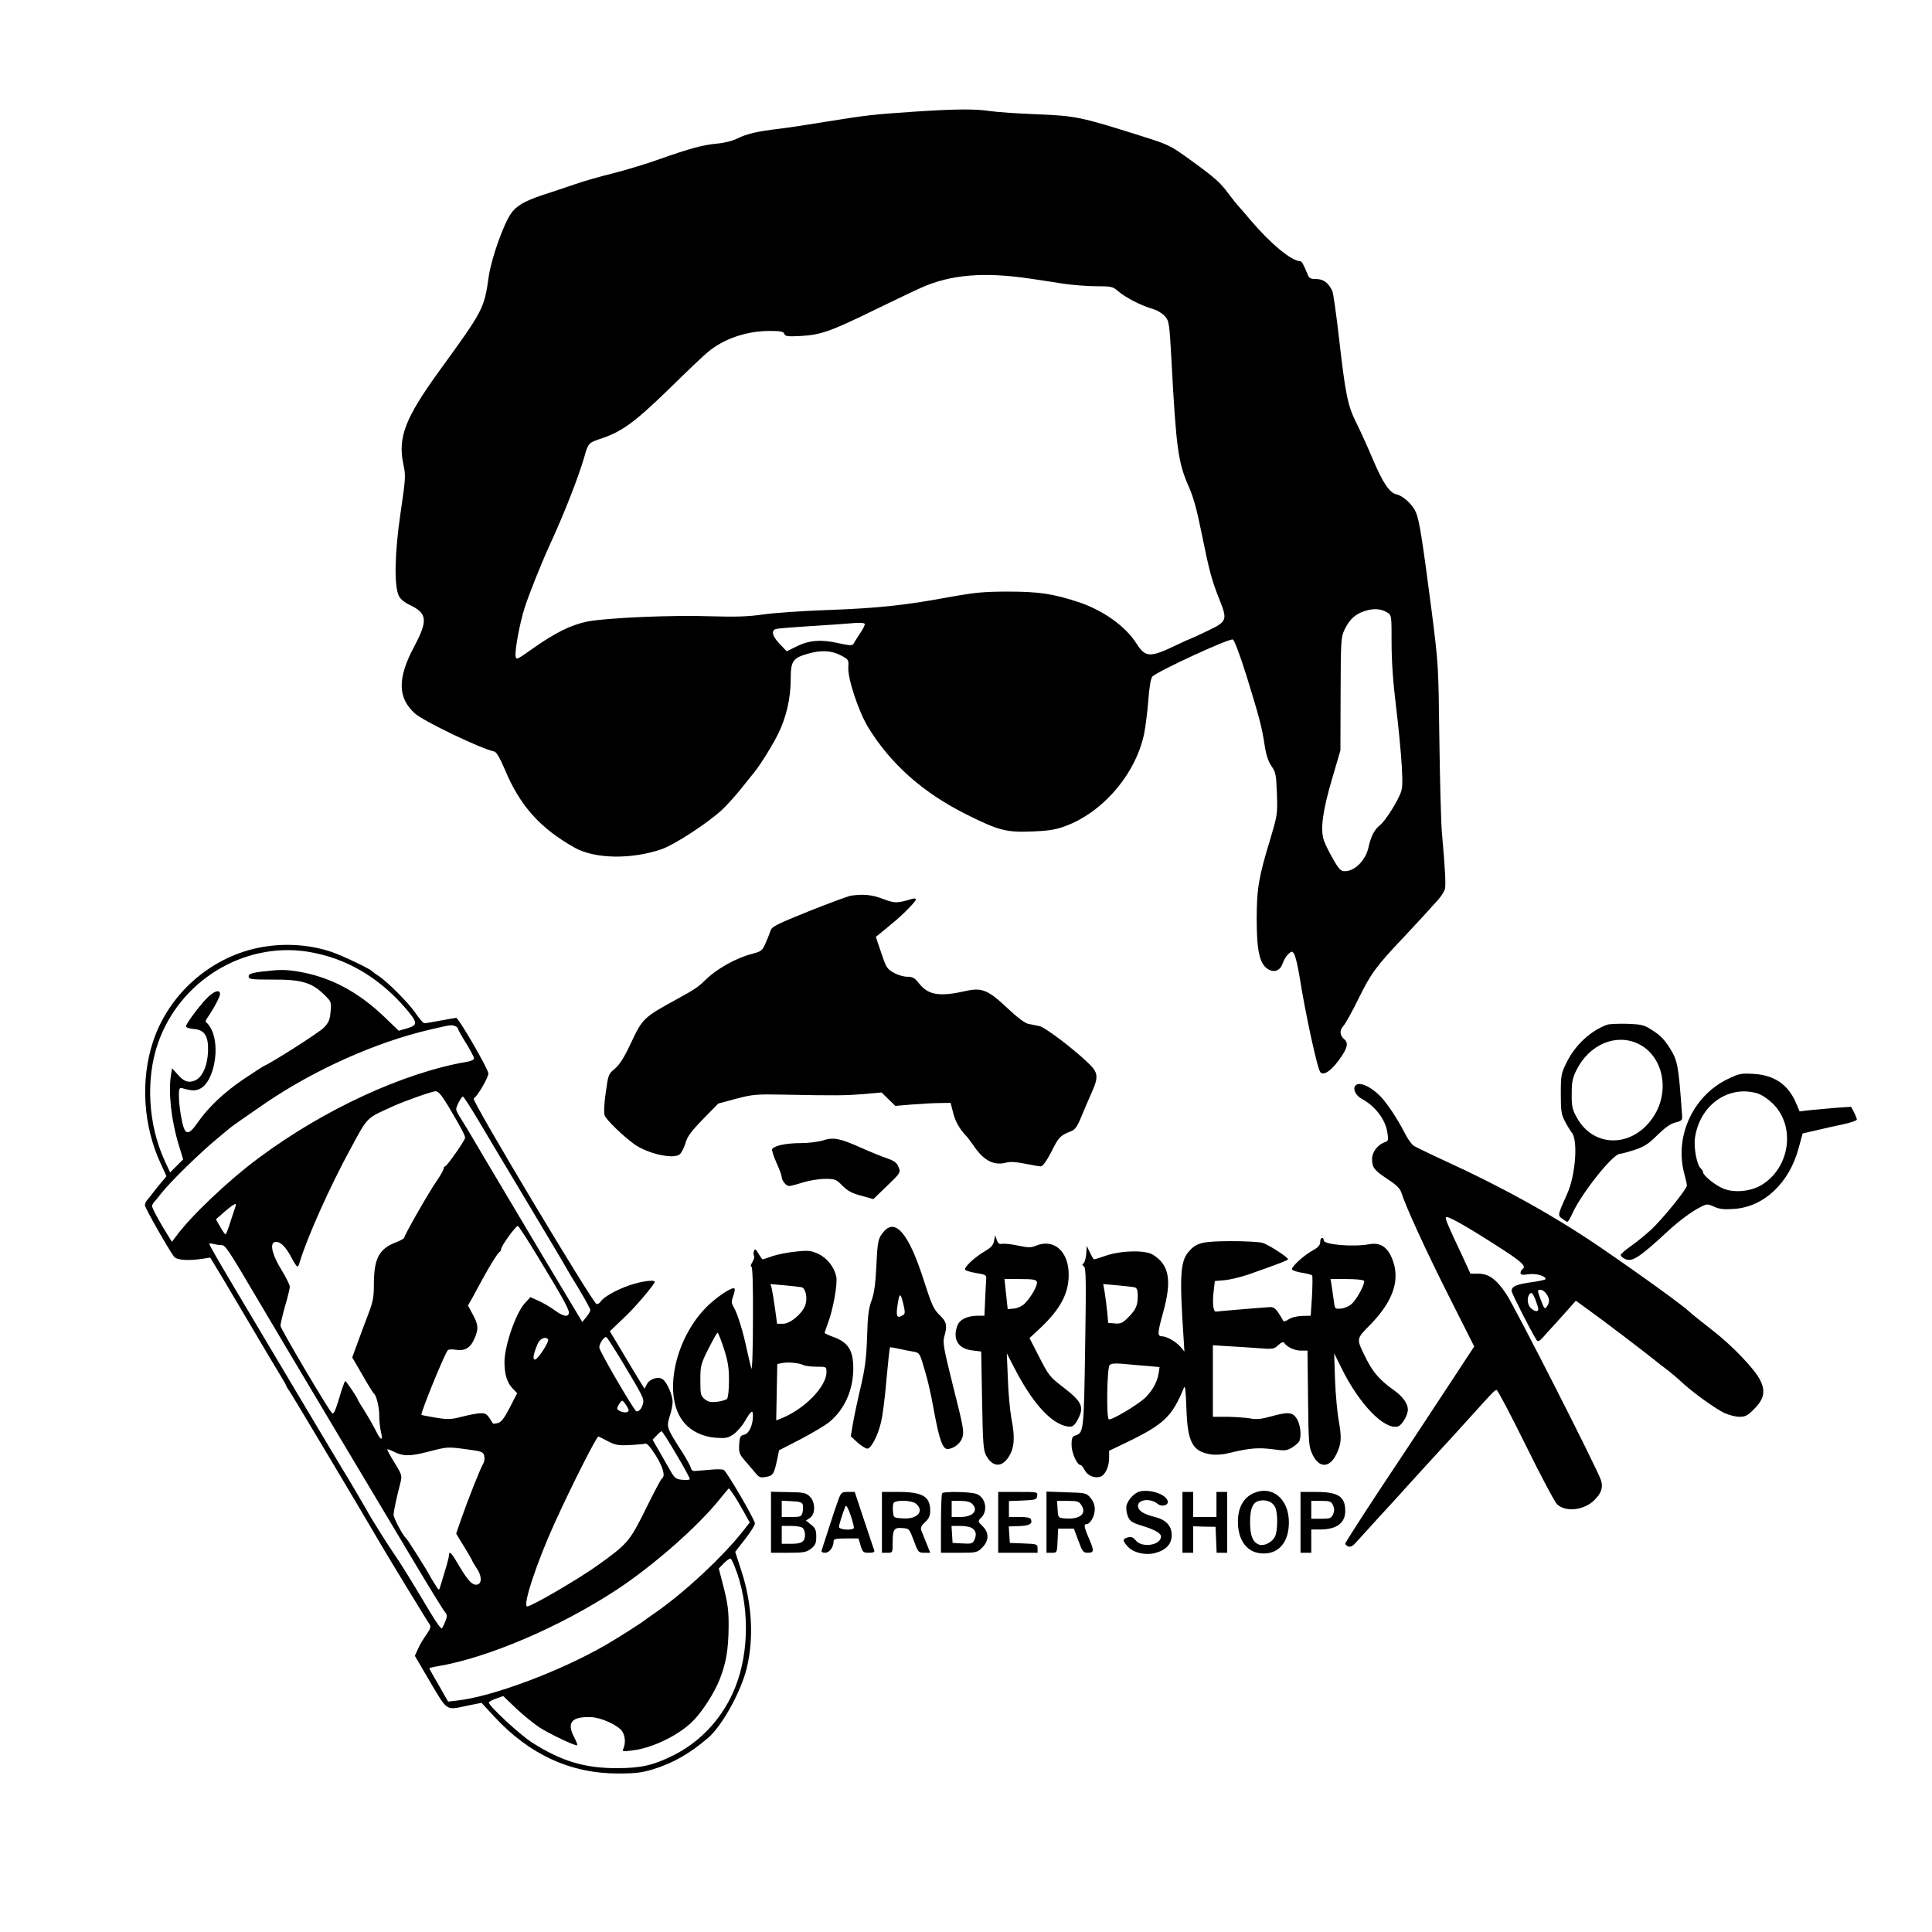 <?xml version="1.0" standalone="no"?>
<!DOCTYPE svg PUBLIC "-//W3C//DTD SVG 20010904//EN"
 "http://www.w3.org/TR/2001/REC-SVG-20010904/DTD/svg10.dtd">
<svg version="1.0" xmlns="http://www.w3.org/2000/svg"
 width="1080pt" height="1080pt" viewBox="0 0 1080 1080"
 preserveAspectRatio="xMidYMid meet">

<g transform="translate(0,1080) scale(0.1,-0.1)"
fill="#000000" stroke="none">
<path d="M5100 10175 c-222 -15 -255 -19 -480 -55 -96 -16 -215 -34 -265 -40
-120 -14 -181 -28 -235 -55 -26 -13 -74 -25 -115 -28 -79 -8 -146 -26 -325
-89 -69 -25 -183 -59 -254 -77 -72 -18 -168 -45 -215 -62 -47 -16 -127 -43
-177 -59 -102 -34 -149 -61 -179 -106 -42 -62 -107 -247 -122 -344 -27 -188
-28 -190 -282 -540 -185 -256 -227 -365 -197 -511 15 -68 14 -79 -15 -277 -33
-224 -37 -408 -9 -464 7 -16 32 -36 59 -49 100 -47 104 -87 27 -232 -95 -178
-94 -287 3 -375 47 -43 372 -199 444 -213 12 -3 31 -35 58 -98 85 -205 198
-331 392 -440 113 -63 318 -66 486 -8 71 25 253 143 335 218 26 24 75 78 108
119 33 41 67 84 76 95 31 37 101 150 132 213 45 91 70 199 70 303 0 103 11
120 94 144 73 22 135 19 187 -9 42 -22 44 -25 41 -65 -4 -64 58 -251 113 -340
126 -204 307 -364 546 -483 182 -91 223 -102 371 -96 84 3 130 10 178 28 211
75 396 289 445 514 8 39 19 124 24 189 5 72 14 124 22 134 24 28 430 216 451
208 8 -3 42 -94 76 -203 71 -229 87 -290 102 -392 8 -51 20 -87 38 -113 24
-35 26 -50 30 -155 4 -113 2 -121 -36 -249 -66 -217 -77 -279 -77 -453 0 -173
16 -247 61 -276 35 -24 70 -11 84 30 6 18 20 42 31 52 20 18 22 18 33 2 7 -10
21 -68 31 -130 32 -203 99 -513 116 -532 17 -20 58 6 102 66 49 66 57 97 32
118 -26 22 -28 50 -6 74 12 13 51 83 87 157 67 136 97 178 250 339 68 72 146
157 193 210 17 19 34 46 38 59 6 24 2 107 -17 321 -5 63 -11 300 -14 525 -5
409 -5 411 -45 725 -51 391 -67 492 -86 536 -18 43 -70 91 -107 100 -40 8 -77
63 -134 197 -26 62 -66 151 -90 199 -51 102 -62 156 -100 488 -15 129 -31 244
-37 255 -22 45 -50 65 -89 65 -33 0 -40 4 -49 28 -22 53 -32 72 -41 72 -48 0
-167 99 -278 230 -30 36 -61 71 -68 79 -8 8 -31 37 -52 65 -50 67 -73 88 -213
190 -116 84 -123 87 -275 135 -342 108 -367 113 -582 122 -107 4 -226 12 -265
18 -86 13 -194 12 -435 -4z m655 -932 c55 -8 141 -21 190 -29 50 -7 131 -14
182 -14 87 0 94 -2 125 -29 40 -34 124 -78 189 -97 28 -8 57 -26 72 -43 23
-27 24 -39 36 -252 26 -488 37 -566 97 -701 24 -53 46 -133 69 -249 45 -222
59 -274 102 -381 46 -115 43 -123 -72 -177 -47 -23 -87 -41 -89 -41 -2 0 -43
-18 -90 -41 -140 -66 -163 -64 -214 15 -60 95 -185 184 -322 230 -143 47 -224
59 -395 59 -136 0 -185 -5 -330 -31 -247 -46 -399 -62 -680 -72 -137 -5 -299
-16 -360 -25 -84 -12 -153 -14 -290 -10 -218 8 -592 -9 -695 -30 -92 -20 -176
-62 -300 -149 -93 -66 -95 -67 -98 -42 -4 34 24 185 50 266 24 76 92 246 139
349 86 187 163 385 195 496 21 76 25 80 87 101 123 40 193 92 382 275 99 97
199 193 223 212 87 73 216 117 343 117 62 0 78 -3 83 -16 5 -14 20 -16 94 -12
110 6 169 27 422 151 107 52 220 106 250 119 163 73 350 89 605 51z m2002
-1868 c22 -15 22 -20 22 -168 0 -101 8 -220 25 -357 14 -113 28 -262 32 -331
6 -110 4 -131 -12 -165 -28 -62 -84 -146 -110 -167 -31 -24 -51 -63 -64 -124
-16 -72 -76 -133 -132 -133 -23 0 -33 10 -66 68 -22 37 -45 85 -52 106 -20 61
-6 164 46 341 l47 160 1 315 c1 299 2 317 22 360 27 57 60 88 115 105 49 16
91 12 126 -10z m-2923 -63 c2 -4 -9 -28 -26 -52 -16 -25 -33 -51 -37 -59 -7
-11 -21 -10 -86 4 -96 22 -164 16 -235 -20 l-52 -26 -39 41 c-42 44 -50 75
-21 84 9 3 96 10 192 16 96 6 189 12 205 14 66 6 94 6 99 -2z"/>
<path d="M4756 5793 c-16 -3 -122 -42 -235 -87 -188 -76 -207 -86 -215 -112
-5 -16 -18 -48 -28 -70 -16 -37 -25 -43 -66 -54 -97 -24 -206 -85 -276 -155
-31 -31 -60 -50 -146 -97 -194 -106 -198 -110 -265 -253 -37 -79 -63 -119 -89
-140 -35 -29 -36 -33 -50 -134 -9 -61 -11 -113 -6 -126 10 -26 103 -116 167
-162 72 -51 213 -84 251 -57 10 7 25 35 33 61 10 38 30 66 98 136 l86 88 100
27 c91 24 114 26 260 23 303 -6 350 -5 452 3 l101 9 39 -38 38 -37 95 8 c52 4
122 8 154 8 l60 1 14 -55 c12 -49 37 -93 75 -132 7 -7 27 -34 45 -60 53 -77
110 -105 177 -87 22 6 55 4 104 -6 40 -8 80 -15 89 -15 11 0 32 29 60 83 40
81 49 90 113 115 18 7 33 28 53 78 16 38 41 98 57 133 41 90 39 115 -17 168
-85 82 -243 201 -273 207 -17 3 -44 9 -61 12 -19 3 -63 36 -119 89 -107 101
-143 115 -229 96 -149 -34 -212 -24 -263 40 -26 33 -37 39 -67 39 -21 0 -55
10 -77 23 -37 21 -42 30 -69 111 l-30 89 26 21 c14 11 43 35 64 53 56 44 134
124 134 135 0 6 -10 7 -22 3 -85 -25 -95 -25 -162 0 -63 24 -110 28 -180 18z"/>
<path d="M1440 5501 c-269 -57 -497 -260 -584 -522 -72 -216 -56 -473 43 -685
17 -36 31 -67 31 -69 0 -1 -10 -13 -21 -26 -12 -13 -33 -40 -48 -59 -14 -19
-32 -41 -38 -48 -7 -7 -13 -21 -13 -30 1 -15 125 -234 162 -286 15 -20 76 -25
158 -13 l45 7 62 -102 c34 -57 98 -166 144 -243 45 -77 113 -191 150 -253 38
-62 69 -115 69 -118 0 -3 8 -17 19 -32 18 -26 411 -685 511 -857 50 -85 253
-419 272 -446 8 -12 4 -24 -18 -56 -16 -22 -38 -58 -47 -80 l-18 -39 86 -147
c99 -166 85 -158 211 -131 l76 15 70 -76 c197 -213 427 -319 693 -319 97 0
134 5 194 23 113 35 205 87 309 176 78 66 184 258 216 389 41 167 30 361 -29
543 -19 58 -35 107 -35 108 0 1 25 33 55 71 30 38 55 78 55 88 0 20 -154 285
-174 299 -6 4 -41 5 -77 1 -36 -3 -74 -6 -85 -7 -11 -1 -20 6 -22 17 -2 10
-23 48 -46 85 -90 140 -91 143 -73 202 10 28 17 65 17 83 0 36 -30 105 -53
124 -24 20 -74 6 -91 -26 l-13 -25 -15 24 c-13 20 -57 93 -160 266 l-19 31 25
24 c13 13 44 42 69 66 48 45 157 174 157 186 0 14 -75 4 -142 -19 -74 -26
-147 -67 -161 -92 -4 -7 -14 -13 -22 -13 -18 0 -701 1140 -687 1149 21 13 82
117 82 140 0 25 -166 311 -180 311 -5 0 -44 -7 -87 -15 -43 -8 -83 -15 -90
-15 -7 0 -30 26 -51 58 -40 58 -158 176 -209 209 -15 9 -30 21 -33 24 -10 13
-166 87 -227 108 -129 43 -274 51 -413 22z m280 -21 c211 -34 395 -140 547
-316 69 -81 70 -94 10 -112 l-48 -14 -80 77 c-140 134 -284 213 -446 247 -72
15 -116 18 -168 14 -121 -11 -145 -17 -145 -35 0 -15 15 -17 133 -17 158 1
217 -15 286 -81 43 -42 44 -43 39 -98 -4 -46 -10 -61 -38 -90 -26 -27 -291
-196 -335 -214 -5 -2 -55 -35 -111 -72 -111 -75 -198 -157 -258 -243 -57 -82
-75 -75 -94 35 -7 37 -12 87 -12 113 0 40 3 47 18 43 57 -16 74 -16 102 -2 76
39 112 231 62 330 -8 17 -20 33 -26 37 -8 5 -8 12 1 25 35 50 73 120 73 136 0
24 -24 21 -59 -9 -36 -30 -131 -154 -131 -171 0 -7 18 -13 42 -15 61 -4 84
-39 81 -125 -3 -81 -32 -146 -73 -163 -37 -15 -62 -7 -98 35 l-30 33 -6 -36
c-16 -96 1 -251 41 -385 l27 -88 -37 -37 -36 -36 -32 69 c-91 201 -105 451
-37 650 120 351 479 571 838 515z m824 -416 c9 -3 16 -10 16 -14 0 -5 20 -41
45 -81 25 -40 45 -79 45 -86 0 -6 -17 -15 -37 -18 -355 -60 -805 -268 -1168
-539 -171 -127 -375 -321 -460 -436 l-24 -32 -24 39 c-43 68 -87 149 -87 161
0 6 6 17 13 24 7 7 23 27 35 43 50 65 224 235 322 315 30 25 57 47 60 50 5 6
99 72 200 141 275 188 621 343 922 413 120 28 121 28 142 20z m-39 -446 c64
-107 95 -164 95 -178 0 -14 -102 -160 -112 -160 -4 0 -8 -6 -8 -12 0 -7 -17
-38 -38 -68 -44 -63 -182 -305 -182 -318 0 -5 -21 -17 -47 -27 -94 -36 -123
-90 -123 -235 0 -71 -5 -98 -31 -165 -17 -44 -44 -117 -60 -161 l-30 -82 57
-98 c31 -55 60 -101 64 -104 14 -10 30 -75 30 -124 0 -28 4 -68 9 -88 13 -54
1 -54 -26 0 -13 26 -41 76 -63 111 -22 34 -40 65 -40 67 0 8 -65 104 -70 104
-3 0 -19 -43 -34 -96 -23 -76 -32 -93 -41 -82 -24 25 -286 469 -287 486 -1 9
11 58 25 109 15 50 27 100 27 110 0 11 -21 52 -46 93 -51 83 -67 146 -40 156
26 10 60 -20 92 -80 16 -31 32 -56 36 -56 4 0 10 10 13 23 39 133 169 425 288
642 94 174 84 163 232 230 68 31 219 84 240 85 15 0 34 -22 70 -82z m172 -86
c44 -75 169 -283 276 -462 107 -179 202 -338 211 -355 9 -16 21 -37 26 -45 55
-88 110 -184 110 -193 0 -7 -10 -24 -23 -40 l-22 -27 -217 362 c-119 200 -267
449 -329 553 -61 105 -122 206 -135 226 -13 19 -24 41 -24 48 0 17 29 71 38
71 4 0 44 -62 89 -138z m-1360 -474 c-2 -7 -15 -46 -28 -85 -12 -40 -25 -73
-28 -73 -4 0 -17 19 -30 42 l-24 42 49 43 c50 43 70 53 61 31z m1690 -284
c131 -215 173 -291 173 -310 0 -29 -29 -25 -77 10 -27 20 -69 44 -94 55 l-44
20 -32 -35 c-50 -55 -113 -238 -113 -328 0 -68 14 -114 45 -147 l26 -27 -41
-80 c-32 -61 -48 -82 -67 -87 -14 -3 -26 -5 -27 -3 -34 55 -38 58 -69 58 -17
0 -64 -9 -103 -19 -62 -16 -79 -17 -147 -6 -43 7 -79 14 -81 16 -7 8 133 351
148 362 6 4 25 5 42 2 50 -9 83 10 104 57 26 58 25 81 -7 140 l-27 50 26 46
c14 26 40 74 58 107 45 81 81 139 92 146 5 3 9 10 9 15 -2 16 84 134 94 131 5
-2 56 -80 112 -173z m-1771 66 c24 0 33 -13 211 -315 119 -202 664 -1116 876
-1470 82 -137 156 -258 165 -267 12 -15 13 -22 2 -50 -7 -18 -16 -37 -20 -41
-4 -4 -33 36 -65 90 -121 203 -169 279 -203 328 -31 44 -128 198 -156 250 -22
39 -99 170 -121 205 -12 19 -129 215 -260 435 -131 220 -279 470 -330 555
-122 205 -165 280 -165 287 0 3 10 3 23 -1 12 -3 32 -6 43 -6z m2243 -653
c120 -201 122 -205 115 -235 -7 -25 -20 -42 -36 -42 -11 0 -208 338 -208 357
0 24 29 65 40 58 5 -3 45 -65 89 -138z m-415 125 c7 -12 -57 -111 -73 -112
-15 0 -10 29 14 87 13 31 46 45 59 25z m439 -371 c15 -26 15 -30 1 -35 -15 -6
-54 9 -54 20 0 11 21 44 28 44 4 0 15 -13 25 -29z m279 -273 c43 -72 76 -133
74 -137 -3 -4 -22 -5 -43 -3 -36 3 -42 9 -71 60 -18 32 -46 81 -63 110 l-31
54 23 24 c12 13 25 24 28 23 3 0 41 -59 83 -131z m-385 76 c42 -22 58 -25 123
-22 41 2 81 6 88 8 9 3 30 -22 57 -65 42 -67 56 -117 35 -130 -5 -3 -46 -80
-90 -170 -90 -182 -101 -195 -273 -318 -105 -75 -366 -227 -390 -227 -28 0 54
248 153 465 98 216 235 485 245 485 2 0 26 -12 52 -26z m-785 -46 c81 -11 89
-14 95 -36 3 -14 1 -34 -6 -44 -15 -25 -84 -198 -122 -307 l-29 -84 45 -74
c25 -40 45 -76 45 -78 0 -2 11 -21 25 -42 29 -42 30 -86 2 -91 -26 -5 -51 21
-100 104 -41 71 -57 89 -57 61 0 -8 -9 -45 -21 -83 -11 -38 -24 -80 -28 -93
-7 -24 -8 -23 -31 15 -14 21 -26 43 -29 48 -7 17 -123 201 -130 206 -18 14
-71 114 -71 133 1 20 15 88 39 181 9 36 7 44 -34 110 -24 39 -42 72 -40 74 2
2 16 -3 32 -11 54 -28 94 -29 193 -3 113 29 109 29 222 14z m1490 -255 c14
-21 39 -64 57 -96 l32 -58 -33 -42 c-117 -150 -338 -355 -503 -468 -27 -19
-52 -36 -55 -39 -9 -9 -163 -107 -220 -139 -253 -145 -627 -285 -823 -307
l-52 -6 -52 91 c-29 50 -53 92 -53 95 0 2 19 7 43 11 280 46 686 219 1007 430
203 134 451 352 572 503 27 34 51 62 53 62 1 0 13 -17 27 -37z m20 -441 c72
-213 62 -476 -26 -667 -69 -152 -187 -275 -331 -347 -112 -56 -181 -72 -315
-72 -180 -1 -312 39 -474 142 -71 45 -248 210 -243 225 1 5 20 15 41 22 l39
14 72 -69 c40 -38 99 -85 130 -106 63 -40 205 -107 212 -100 2 2 -5 21 -16 42
-45 84 -17 119 93 115 57 -2 151 -45 174 -79 17 -26 20 -67 7 -96 -8 -18 -5
-18 51 -11 117 14 270 91 346 173 52 56 113 153 141 224 36 91 49 167 50 293
1 89 -5 131 -27 219 l-28 108 28 29 c16 16 33 28 38 26 6 -2 22 -40 38 -85z"/>
<path d="M8985 5072 c-93 -33 -180 -114 -228 -212 -30 -61 -32 -71 -32 -175 0
-96 3 -116 24 -155 13 -25 30 -52 37 -61 36 -41 22 -239 -26 -344 -53 -118
-53 -118 -28 -137 13 -10 26 -18 30 -18 4 0 16 21 28 47 49 110 226 333 265
333 8 0 45 10 82 22 54 18 78 33 127 82 43 42 73 64 101 71 36 9 40 13 38 40
-20 282 -25 306 -68 375 -33 52 -55 74 -105 105 -40 26 -56 29 -135 32 -49 1
-99 -1 -110 -5z m171 -106 c139 -65 182 -260 89 -405 -113 -177 -335 -182
-430 -9 -26 47 -30 63 -29 134 0 68 5 89 28 135 71 140 218 203 342 145z"/>
<path d="M9654 4766 c-192 -95 -294 -321 -239 -526 8 -30 15 -60 15 -67 0 -19
-134 -185 -198 -245 -34 -31 -86 -74 -117 -95 -30 -21 -55 -43 -55 -49 0 -6
11 -16 25 -22 39 -18 79 8 240 157 58 54 132 109 178 132 38 20 41 20 78 4 29
-14 56 -17 112 -13 167 11 310 145 362 342 l22 80 74 17 c41 10 109 25 152 34
42 9 77 21 77 27 0 5 -7 23 -16 40 l-16 31 -89 -6 c-48 -4 -113 -10 -143 -13
l-56 -7 -19 45 c-45 106 -123 159 -241 165 -70 4 -80 1 -146 -31z m170 -78
c25 -8 59 -31 88 -59 128 -128 93 -361 -68 -455 -58 -34 -148 -43 -206 -20
-45 16 -118 75 -118 93 0 6 -6 16 -13 22 -21 17 -40 117 -32 170 26 183 186
297 349 249z"/>
<path d="M7575 4729 c-13 -20 5 -54 38 -72 76 -41 133 -117 143 -191 6 -37 4
-45 -12 -50 -41 -13 -74 -55 -74 -94 0 -49 11 -63 89 -115 45 -29 67 -51 74
-72 25 -80 143 -337 269 -586 l139 -276 -39 -59 c-21 -32 -96 -147 -167 -254
-70 -107 -215 -327 -322 -487 -106 -161 -193 -297 -193 -302 0 -5 8 -12 17
-16 13 -4 27 3 47 27 16 18 74 82 130 143 56 60 121 132 146 160 25 27 65 72
90 99 25 27 50 54 55 60 6 6 55 61 111 121 55 61 116 128 136 150 91 101 105
115 114 115 6 0 79 -139 163 -309 84 -171 163 -319 175 -330 48 -45 149 -34
206 21 42 40 53 73 39 115 -20 62 -480 966 -528 1038 -56 84 -98 115 -157 115
l-44 0 -45 98 c-82 173 -98 212 -92 218 9 9 117 -52 289 -163 138 -88 163
-112 138 -128 -5 -3 -10 -13 -10 -20 0 -12 10 -13 45 -8 43 5 95 -9 95 -27 0
-4 -37 -12 -81 -18 -84 -12 -109 -23 -109 -49 0 -12 110 -228 139 -273 8 -12
15 -9 37 15 14 17 45 50 68 75 22 25 58 64 78 87 l37 42 73 -53 c73 -52 320
-240 369 -280 14 -12 40 -32 59 -46 35 -27 58 -46 105 -89 59 -53 181 -140
225 -160 25 -11 62 -21 84 -21 32 0 46 7 81 43 56 55 65 99 36 159 -30 63
-158 197 -275 287 -56 43 -109 86 -117 94 -37 36 -263 200 -504 365 -255 174
-541 333 -864 481 -85 39 -165 78 -178 86 -13 9 -37 43 -54 78 -39 75 -96 162
-135 201 -57 57 -122 83 -139 55z m1069 -1161 c19 -27 20 -48 3 -72 -12 -16
-15 -13 -34 38 -20 53 -20 56 -2 56 10 0 25 -10 33 -22z m-45 -85 c1 -18 -19
-16 -41 4 -21 18 -24 63 -6 81 10 10 16 3 30 -30 9 -24 17 -49 17 -55z"/>
<path d="M4600 4425 c-25 -8 -80 -15 -124 -15 -83 0 -152 -15 -160 -35 -2 -6
9 -40 25 -76 16 -35 29 -71 29 -79 1 -21 25 -50 41 -50 8 0 43 9 77 20 35 11
91 20 124 20 56 0 62 -2 97 -38 29 -29 54 -43 105 -56 l68 -19 56 54 c103 99
99 93 81 133 -8 18 -27 30 -63 42 -28 9 -94 36 -147 60 -115 51 -150 58 -209
39z"/>
<path d="M4943 3918 c-34 -39 -37 -49 -44 -193 -5 -103 -12 -154 -27 -195 -16
-43 -22 -88 -25 -205 -4 -119 -12 -177 -36 -280 -17 -71 -36 -162 -43 -202
l-12 -72 39 -36 c22 -19 46 -34 55 -33 21 4 57 73 74 144 9 32 23 140 31 239
9 99 18 181 20 183 1 2 22 -2 46 -7 24 -5 61 -13 81 -16 33 -5 38 -10 52 -53
30 -97 46 -161 70 -295 27 -144 46 -197 72 -197 33 0 73 30 84 65 10 31 5 61
-51 281 -55 221 -60 250 -50 284 17 59 13 80 -22 114 -39 38 -46 53 -98 214
-79 243 -152 331 -216 260z m107 -409 c10 -43 10 -53 -1 -60 -32 -20 -40 -11
-34 39 12 89 18 92 35 21z"/>
<path d="M5557 3864 c-4 -24 -17 -38 -51 -58 -60 -35 -122 -94 -110 -105 5 -5
34 -13 64 -18 50 -8 55 -11 53 -33 -1 -14 -4 -65 -6 -115 l-4 -90 -39 0 c-59
-1 -101 -22 -113 -57 -27 -76 6 -128 85 -137 l49 -6 5 -275 c4 -237 7 -279 23
-307 35 -64 86 -68 125 -8 32 50 37 107 17 209 -9 49 -19 153 -21 230 l-6 141
44 -85 c94 -182 192 -295 278 -320 43 -12 56 -5 80 45 30 62 15 92 -85 169
-76 58 -83 67 -135 169 l-55 107 57 53 c113 106 161 193 162 297 2 134 -82
209 -184 166 -27 -11 -42 -11 -99 1 -36 8 -76 12 -88 10 -17 -3 -24 2 -31 22
l-9 26 -6 -31z m239 -229 c7 -18 -34 -90 -70 -124 -14 -13 -40 -25 -59 -26
l-34 -3 -9 84 -9 84 88 0 c68 0 89 -3 93 -15z"/>
<path d="M7380 3857 c0 -17 -11 -30 -40 -46 -55 -30 -125 -96 -117 -108 4 -6
30 -14 57 -18 27 -4 52 -11 55 -15 3 -5 2 -57 -1 -117 l-7 -108 -48 -1 c-28
-1 -59 -8 -75 -19 -18 -12 -29 -14 -32 -7 -2 6 -14 26 -26 44 -17 25 -29 33
-50 31 -100 -7 -287 -23 -298 -25 -16 -4 -22 48 -13 119 l6 52 57 5 c31 3 91
18 132 32 165 58 220 79 220 85 0 11 -107 80 -141 91 -19 6 -100 10 -181 10
-159 -1 -191 -9 -234 -60 -46 -53 -51 -137 -28 -477 l5 -80 -23 27 c-24 28
-77 58 -102 58 -27 0 -26 18 5 130 51 182 36 269 -56 326 -42 27 -177 24 -262
-5 -34 -12 -65 -21 -67 -21 -3 0 -13 17 -23 38 l-18 37 -3 -45 c-2 -24 -9 -48
-15 -52 -9 -6 -8 -10 2 -17 12 -8 13 -76 7 -452 -7 -471 -8 -479 -56 -494 -16
-5 -20 -15 -20 -52 0 -45 31 -113 51 -113 4 0 15 -13 23 -29 16 -30 54 -46 87
-36 27 9 49 56 49 105 l0 40 98 47 c207 100 254 144 319 303 8 19 11 -5 15
-111 6 -192 34 -243 136 -259 26 -4 66 -2 100 7 118 28 163 32 243 22 73 -10
81 -9 113 10 19 12 37 28 40 37 12 31 5 90 -14 122 -24 39 -48 41 -149 13 -51
-14 -79 -17 -112 -10 -24 4 -81 8 -126 9 l-83 0 0 200 0 200 78 -5 c42 -2 119
-7 170 -11 88 -7 94 -6 118 17 15 14 28 20 32 13 16 -24 59 -44 93 -44 l38 0
3 -267 c3 -257 4 -270 26 -316 37 -74 93 -74 131 1 29 59 32 91 16 182 -9 47
-19 153 -22 235 l-5 150 41 -83 c99 -201 239 -346 315 -326 23 6 56 62 56 95
0 32 -28 71 -73 104 -82 58 -119 100 -157 174 -61 123 -62 112 24 200 128 133
166 253 116 370 -27 62 -66 86 -124 76 -89 -17 -256 -3 -256 21 0 8 -4 14 -10
14 -5 0 -10 -10 -10 -23z m245 -217 c8 -13 -38 -100 -68 -128 -13 -13 -40 -25
-60 -27 -35 -3 -35 -2 -41 44 -4 25 -9 63 -12 84 l-6 37 91 0 c49 0 92 -4 96
-10z m-1282 -36 c13 -4 17 -16 17 -50 0 -53 -11 -77 -57 -122 -28 -28 -40 -33
-71 -30 l-37 3 -6 65 c-4 36 -10 85 -14 108 l-8 44 79 -7 c43 -4 87 -9 97 -11z
m71 -440 l68 -6 -5 -34 c-8 -50 -34 -97 -75 -137 -41 -40 -191 -129 -204 -121
-14 9 -10 288 5 303 8 9 30 11 77 7 36 -4 96 -9 134 -12z"/>
<path d="M4215 3807 c-4 -9 -4 -21 0 -27 4 -6 -1 -22 -9 -35 -9 -14 -12 -25
-6 -25 7 0 10 -101 9 -297 0 -164 -4 -287 -9 -273 -4 14 -15 61 -25 105 -20
98 -52 201 -73 237 -14 24 -14 33 -3 64 7 19 10 38 7 41 -10 10 -75 -30 -134
-82 -200 -179 -275 -524 -145 -671 40 -46 102 -75 171 -81 59 -4 71 -2 102 19
19 13 49 47 65 75 34 59 45 65 44 26 -1 -52 -22 -97 -49 -103 -22 -5 -25 -12
-28 -55 -2 -45 1 -54 32 -90 19 -22 45 -53 59 -69 21 -25 28 -28 59 -22 40 7
45 16 62 95 l11 54 119 61 c65 34 137 77 161 96 86 70 135 180 135 301 0 100
-29 146 -111 175 -27 10 -49 20 -49 23 0 4 9 29 19 57 28 72 54 219 46 257
-11 53 -50 103 -99 127 -41 19 -55 21 -123 14 -43 -4 -102 -15 -132 -25 -30
-11 -56 -19 -58 -19 -2 0 -12 14 -23 32 -15 26 -20 29 -25 15z m267 -203 c23
-7 34 -66 18 -104 -20 -48 -84 -100 -123 -100 l-33 0 -12 88 c-7 48 -15 98
-18 110 l-7 24 79 -7 c43 -4 87 -9 96 -11z m-436 -341 c23 -71 29 -106 29
-180 0 -54 -5 -97 -11 -103 -6 -6 -31 -13 -56 -16 -34 -4 -50 -1 -69 15 -22
18 -24 26 -24 105 0 81 2 90 45 176 25 49 48 90 51 90 4 0 19 -39 35 -87z
m446 -94 c9 -5 42 -9 72 -9 56 0 56 0 56 -30 0 -83 -127 -211 -258 -261 l-23
-9 3 158 3 157 30 6 c34 6 92 0 117 -12z"/>
<path d="M6373 2463 c-30 -6 -70 -48 -76 -81 -3 -15 1 -41 8 -59 12 -28 23
-35 85 -54 65 -20 100 -40 100 -58 0 -49 -106 -66 -141 -22 -14 17 -25 22 -44
17 -31 -8 -31 -18 -2 -50 31 -36 100 -52 156 -37 61 17 91 50 91 101 0 50 -33
85 -94 100 -61 15 -91 33 -94 58 -6 40 68 50 110 15 21 -18 60 -8 56 14 -7 38
-94 69 -155 56z"/>
<path d="M7005 2452 c-55 -26 -85 -81 -85 -158 0 -108 54 -177 141 -178 89 -2
144 65 144 174 0 133 -96 210 -200 162z m124 -79 c15 -32 14 -132 -2 -163 -15
-31 -60 -54 -87 -45 -36 12 -52 49 -52 125 0 82 17 117 59 122 38 5 69 -10 82
-39z"/>
<path d="M4310 2290 l0 -170 98 0 c86 0 100 3 126 23 24 19 29 31 29 67 0 36
-5 48 -29 67 l-29 23 23 15 c31 23 31 87 -1 119 -21 21 -34 24 -120 25 l-97 2
0 -171z m178 97 c2 -10 1 -29 -2 -43 -6 -22 -12 -24 -61 -24 l-55 0 0 45 0 46
57 -3 c47 -2 58 -7 61 -21z m0 -129 c7 -7 12 -24 12 -38 0 -38 -18 -50 -77
-50 l-53 0 0 50 0 50 53 0 c29 0 58 -5 65 -12z"/>
<path d="M4687 2418 c-9 -24 -33 -95 -53 -158 -20 -63 -39 -121 -41 -127 -3
-8 4 -13 19 -13 25 0 48 32 48 65 0 12 15 15 70 15 l69 0 12 -40 c11 -37 15
-40 47 -40 23 0 33 4 29 13 -2 6 -28 83 -57 170 l-52 157 -37 0 c-36 0 -39 -3
-54 -42z m86 -160 c-8 -15 -83 -9 -83 6 0 12 19 73 36 116 4 9 15 -10 29 -50
12 -36 20 -68 18 -72z"/>
<path d="M4930 2290 l0 -170 30 0 c30 0 30 0 30 58 0 73 8 84 55 80 38 -3 39
-5 63 -70 24 -65 26 -68 58 -68 l34 0 -21 53 c-12 28 -24 61 -29 72 -5 15 0
26 21 46 22 20 29 36 29 64 0 80 -43 105 -180 105 l-90 0 0 -170z m192 103
c46 -41 6 -86 -73 -81 -53 3 -54 4 -57 36 -2 19 -1 40 2 48 8 21 104 19 128
-3z"/>
<path d="M5267 2453 c-4 -3 -7 -80 -7 -170 l0 -163 101 0 c98 0 101 1 130 29
37 38 39 82 4 117 -29 29 -30 31 -10 50 40 40 24 115 -27 133 -34 12 -181 15
-191 4z m167 -59 c38 -37 5 -74 -65 -74 l-49 0 0 45 0 45 49 0 c32 0 55 -6 65
-16z m-5 -134 c26 -13 32 -36 19 -66 -11 -23 -16 -25 -67 -22 l-56 3 -3 48 -3
47 46 0 c26 0 54 -4 64 -10z"/>
<path d="M5580 2290 l0 -170 110 0 110 0 0 25 c0 23 -3 24 -77 27 l-78 3 -3
46 -3 46 58 2 c57 2 76 12 66 38 -3 9 -24 13 -64 13 l-59 0 0 45 0 44 78 3
c71 3 77 5 80 26 3 22 2 22 -107 22 l-111 0 0 -170z"/>
<path d="M5850 2291 l0 -171 30 0 c29 0 29 0 32 68 l3 67 44 0 44 0 25 -67
c23 -62 27 -68 53 -68 34 0 36 11 10 71 -31 71 -34 89 -18 89 22 0 47 45 47
84 0 22 -9 45 -24 63 -23 27 -28 28 -135 31 l-111 4 0 -171z m195 95 c32 -48
-9 -81 -91 -74 -39 3 -39 3 -42 51 l-3 47 60 0 c53 0 63 -3 76 -24z"/>
<path d="M6610 2290 l0 -170 30 0 30 0 0 74 0 74 63 -2 62 -1 3 -72 3 -73 29
0 30 0 0 170 0 170 -30 0 -30 0 0 -70 0 -70 -65 0 -65 0 0 70 0 70 -30 0 -30
0 0 -170z"/>
<path d="M7270 2290 l0 -170 30 0 30 0 0 65 0 65 49 0 c92 0 141 36 141 103 0
82 -39 107 -165 107 l-85 0 0 -170z m182 95 c8 -19 8 -31 0 -50 -10 -22 -18
-25 -67 -25 l-55 0 0 50 0 50 55 0 c49 0 57 -3 67 -25z"/>
</g>
</svg>
